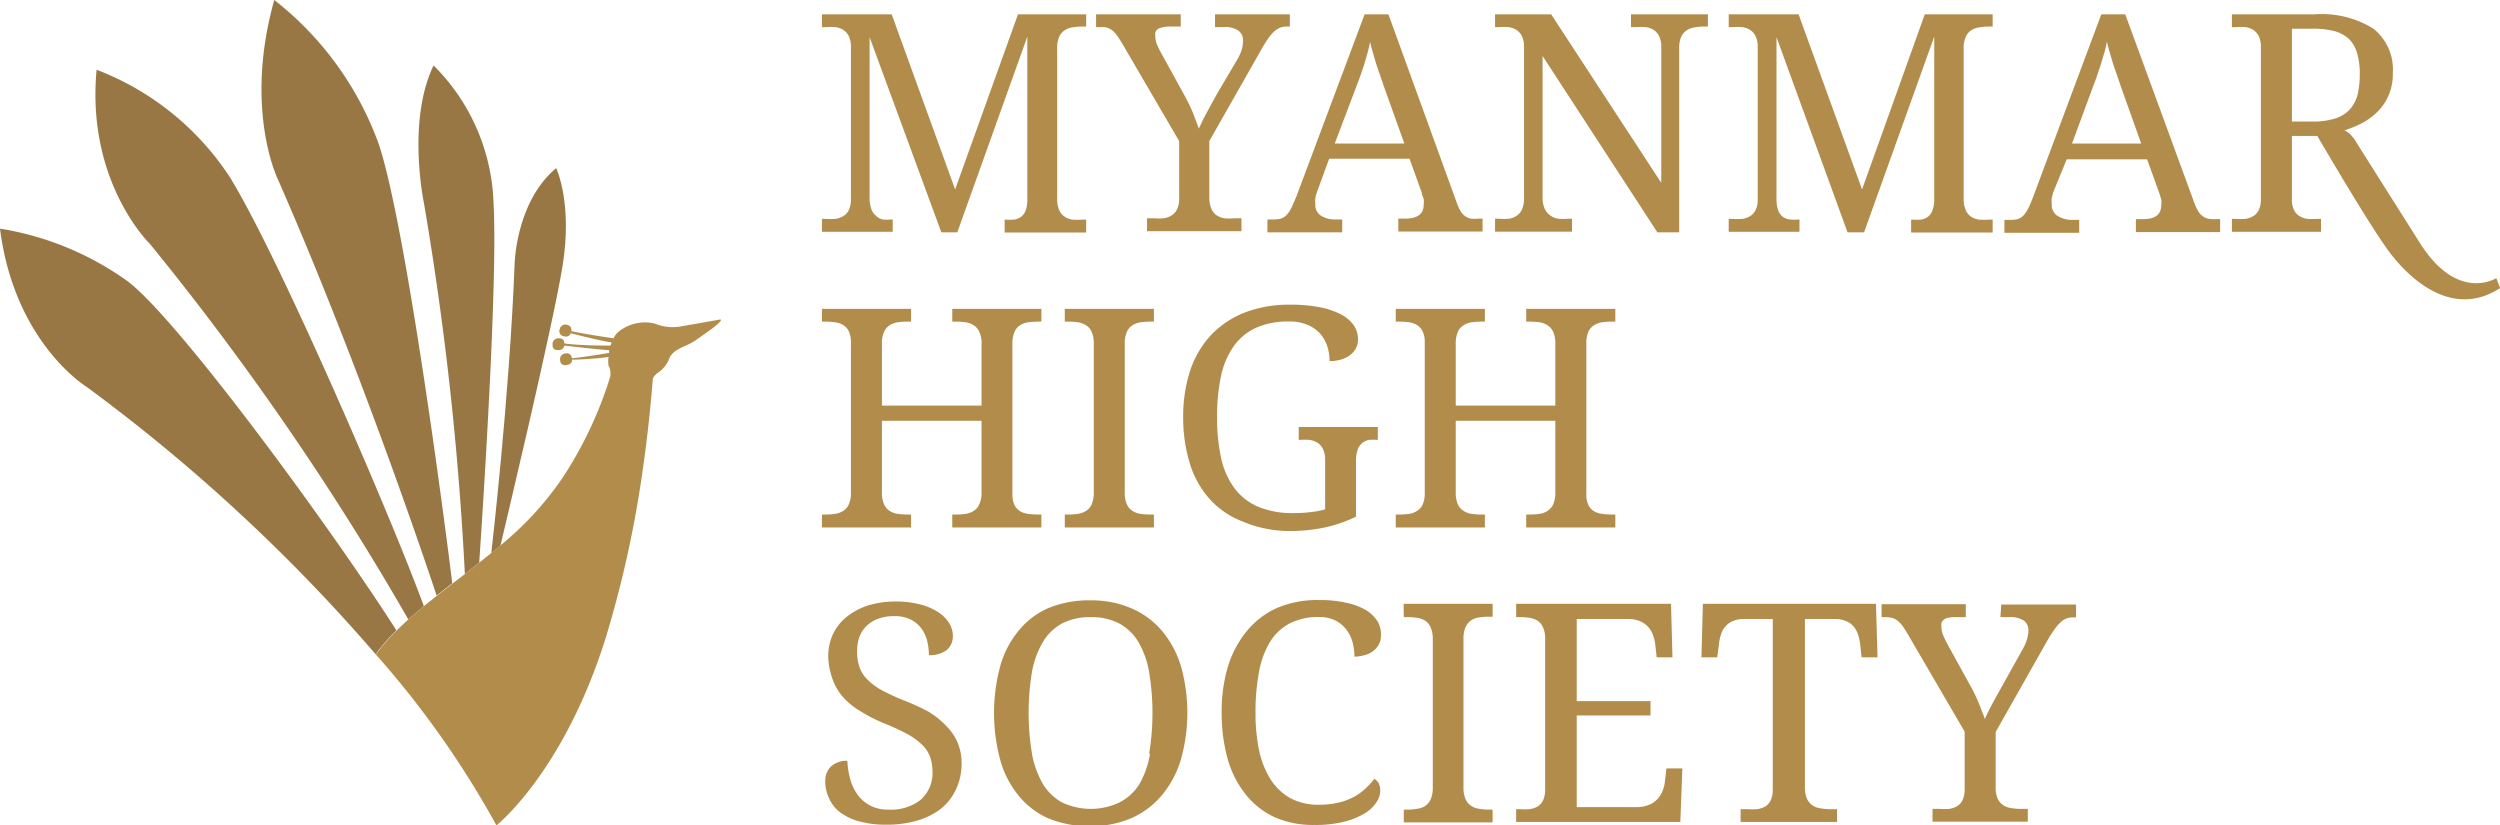 <svg xmlns="http://www.w3.org/2000/svg" viewBox="0 0 174.19 57.51"><defs><style>.cls-1{fill:#987745;}.cls-2{fill:#b18c4b;}</style></defs><title>Asset 25</title><g id="Layer_2" data-name="Layer 2"><g id="Layer_1-2" data-name="Layer 1"><path class="cls-1" d="M39.19,18.58c.73-4.45-.44-6.87-.44-6.87-2.88,2.43-2.9,6.83-2.9,6.83-.35,9.08-1.62,20-1.62,20l.64-.53S38.46,23,39.19,18.58Z"/><path class="cls-1" d="M30.21,4.56c-1.88,3.89-.67,9.6-.67,9.6A218.67,218.67,0,0,1,32.39,40l1-.8c.3-4.4,1.29-19.68,1-25A14.16,14.16,0,0,0,30.21,4.56Z"/><path class="cls-1" d="M0,15.93c1,7.93,6,11,6,11A122.3,122.3,0,0,1,26.17,45.58l.07-.09a14.23,14.23,0,0,1,1.38-1.57C23.07,36.79,12.45,22.3,8.91,19.61A20.91,20.91,0,0,0,0,15.93Z"/><path class="cls-1" d="M19.11,0c-2.14,7.63.25,12.49.25,12.49,6.06,13.79,11.06,29,11.06,29l1.09-.85C31,36.4,28.29,15.76,26.4,10.07A22.37,22.37,0,0,0,19.11,0Z"/><path class="cls-1" d="M16,12.32A19.35,19.35,0,0,0,6.73,4.86C6,12.7,10.45,17,10.45,17a195.72,195.72,0,0,1,18,26.16l1.08-.93C27.33,36.18,19.4,17.81,16,12.32Z"/><path class="cls-2" d="M26.17,45.58a65.33,65.33,0,0,1,8.42,11.93s4.68-3.69,7.62-13.09a76.71,76.71,0,0,0,2.59-11.8c.39-2.72.59-5,.69-6.26a1.22,1.22,0,0,1,.35-.39,2,2,0,0,0,.79-1c.32-.7,1.14-.78,1.82-1.25s2.06-1.41,1.73-1.46c0,0-2.22.4-2.91.51a3.24,3.24,0,0,1-1.63-.22A2.92,2.92,0,0,0,43,23.2a1.85,1.85,0,0,0-.25.37c-.36-.05-2-.29-2.94-.5,0-.2,0-.36-.3-.44a.4.4,0,0,0-.51.3.36.36,0,0,0,.31.5.36.36,0,0,0,.46-.21c.74.19,2.28.57,2.84.64,0,.07-.05.14-.08.22-.45,0-2.13,0-3.21-.15,0-.23-.12-.37-.43-.36a.4.4,0,0,0-.39.44c0,.14,0,.42.45.38a.38.38,0,0,0,.37-.31c.77.09,2.47.28,3.12.32l0,.19c-.47.08-1.88.31-2.6.37a.35.35,0,0,0-.46-.33.39.39,0,0,0-.35.47c0,.13.07.41.47.33s.35-.29.35-.37c.6,0,1.95-.09,2.55-.19a2.06,2.06,0,0,0,0,.6,1.16,1.16,0,0,1,.08.9,27.61,27.61,0,0,1-3.25,6.87A22.23,22.23,0,0,1,34.87,38l-.64.53-.81.65-1,.8-.88.67-1.09.85-.93.74-1.08.93c-.27.25-.54.5-.79.75a14.23,14.23,0,0,0-1.38,1.57Z"/><path class="cls-2" d="M62.2,15.29h-.07a3.2,3.2,0,0,1-.64,0A1,1,0,0,1,61,15a1,1,0,0,1-.3-.47,2.44,2.44,0,0,1-.11-.8V2.59l5,13.6H66.7L71.58,2.55V14a2.08,2.08,0,0,1-.13.7,1,1,0,0,1-.31.41,1.11,1.11,0,0,1-.47.19,3.87,3.87,0,0,1-.62,0H70v.9h5.68v-.9h-.27a3.8,3.8,0,0,1-.69,0,1.26,1.26,0,0,1-.55-.21,1.06,1.06,0,0,1-.38-.47,2,2,0,0,1-.13-.8V3.39a2,2,0,0,1,.13-.81,1.09,1.09,0,0,1,.38-.46,1.26,1.26,0,0,1,.55-.21,3.77,3.77,0,0,1,.69-.06h.27V1H70.93l-4.38,12.2L62.13,1H57.27v.89h.27a4.68,4.68,0,0,1,.67,0,1.44,1.44,0,0,1,.56.2,1.12,1.12,0,0,1,.38.45,1.76,1.76,0,0,1,.14.75V13.87a1.76,1.76,0,0,1-.14.75,1,1,0,0,1-.38.43,1.44,1.44,0,0,1-.56.2,4.73,4.73,0,0,1-.67,0h-.27v.9H62.2Z"/><path class="cls-2" d="M77.12,1.92a1.27,1.27,0,0,1,.38.2,1.75,1.75,0,0,1,.32.34c.11.15.22.32.34.52l4,6.85v4a1.61,1.61,0,0,1-.15.75,1,1,0,0,1-.38.43,1.39,1.39,0,0,1-.55.2,4.83,4.83,0,0,1-.67,0h-.49v.9H86.5v-.9H86a3.64,3.64,0,0,1-.67,0,1.31,1.31,0,0,1-.56-.21,1,1,0,0,1-.37-.47,2,2,0,0,1-.14-.8V9.83l3.59-6.32c.18-.32.34-.58.49-.8a3.37,3.37,0,0,1,.43-.51,1.8,1.8,0,0,1,.41-.27,1.27,1.27,0,0,1,.44-.08h.25V1H84.66v.89h.62a1.61,1.61,0,0,1,1,.24.81.81,0,0,1,.33.7,2.67,2.67,0,0,1-.08.59,2.89,2.89,0,0,1-.3.69L84.81,6.52l-.37.67-.36.66c-.11.21-.22.41-.31.6s-.17.36-.24.51c-.12-.33-.26-.71-.43-1.14a12,12,0,0,0-.64-1.3L80.89,3.67c-.09-.16-.17-.33-.26-.53a1.52,1.52,0,0,1-.13-.61.75.75,0,0,1,0-.26.48.48,0,0,1,.14-.22A.67.67,0,0,1,81,1.91a1.61,1.61,0,0,1,.48-.06h.79V1H76.37v.89h.27A1.73,1.73,0,0,1,77.12,1.92Z"/><path class="cls-2" d="M89.25,15.23a2,2,0,0,1-.53.06h-.41v.9h5.21v-.9H93A1.78,1.78,0,0,1,92,15a.88.88,0,0,1-.35-.79,1.7,1.7,0,0,1,0-.42,3,3,0,0,1,.14-.49l.82-2.24h5.6l.86,2.38c0,.16.1.3.13.43a1.47,1.47,0,0,1,0,.36c0,.68-.42,1-1.28,1h-.49v.9h5.87v-.9h-.28a2.29,2.29,0,0,1-.55,0,1,1,0,0,1-.4-.18,1.18,1.18,0,0,1-.31-.35,3.19,3.19,0,0,1-.25-.55L96.74,1H95.08L90.35,13.63c-.14.34-.26.62-.36.83a2,2,0,0,1-.34.51A.92.92,0,0,1,89.25,15.23Zm5.23-9.14c.13-.33.24-.63.34-.91s.18-.53.26-.78l.21-.74c.07-.24.12-.49.17-.74.12.51.27,1,.45,1.6l.61,1.77L97.85,10H93Z"/><path class="cls-2" d="M119,1.85V1h-5.36v.89H114a4.94,4.94,0,0,1,.68,0,1.39,1.39,0,0,1,.55.2,1.12,1.12,0,0,1,.38.45,1.62,1.62,0,0,1,.14.75v9.45L108.08,1h-3.91v.89h.27a4.68,4.68,0,0,1,.67,0,1.44,1.44,0,0,1,.56.2,1.12,1.12,0,0,1,.38.45,1.76,1.76,0,0,1,.14.75V13.76a2,2,0,0,1-.13.8,1.06,1.06,0,0,1-.38.47,1.26,1.26,0,0,1-.56.21,3.69,3.69,0,0,1-.68,0h-.27v.9h5.36v-.9h-.29a3.64,3.64,0,0,1-.67,0A1.26,1.26,0,0,1,108,15a1.13,1.13,0,0,1-.38-.47,2,2,0,0,1-.14-.8V3.9l8,12.29H117V3.39a2,2,0,0,1,.13-.81,1.09,1.09,0,0,1,.38-.46,1.26,1.26,0,0,1,.55-.21,3.77,3.77,0,0,1,.69-.06Z"/><path class="cls-2" d="M125.38,15.29h-.06a3.14,3.14,0,0,1-.64,0,1,1,0,0,1-.49-.21,1,1,0,0,1-.31-.47,2.48,2.48,0,0,1-.1-.8V2.59l4.95,13.6h1.15l4.89-13.64V14a2.05,2.05,0,0,1-.14.7.88.88,0,0,1-.31.41,1.07,1.07,0,0,1-.46.19,4,4,0,0,1-.62,0h-.08v.9h5.68v-.9h-.27a3.69,3.69,0,0,1-.68,0,1.31,1.31,0,0,1-.56-.21,1,1,0,0,1-.37-.47,1.79,1.79,0,0,1-.14-.8V3.39a1.87,1.87,0,0,1,.14-.81,1.07,1.07,0,0,1,.37-.46,1.31,1.31,0,0,1,.56-.21,3.66,3.66,0,0,1,.68-.06h.27V1h-4.73l-4.37,12.2L125.32,1h-4.87v.89h.27a4.94,4.94,0,0,1,.68,0,1.39,1.39,0,0,1,.55.2,1.12,1.12,0,0,1,.38.45,1.62,1.62,0,0,1,.14.75V13.87a1.62,1.62,0,0,1-.14.75,1,1,0,0,1-.38.43,1.39,1.39,0,0,1-.55.2,5,5,0,0,1-.68,0h-.27v.9h4.93Z"/><path class="cls-2" d="M153.87,15.24a1,1,0,0,1-.4-.18,1.18,1.18,0,0,1-.31-.35,4.1,4.1,0,0,1-.26-.55L148.08,1h-1.67l-4.73,12.67c-.13.34-.25.62-.35.83A2.24,2.24,0,0,1,141,15a.92.92,0,0,1-.4.26,2,2,0,0,1-.53.06h-.41v.9h5.21v-.9h-.49A1.84,1.84,0,0,1,143.3,15a.9.9,0,0,1-.34-.79,1.7,1.7,0,0,1,0-.42,3,3,0,0,1,.14-.49L144,11.1h5.6l.86,2.38.13.43a1.47,1.47,0,0,1,0,.36c0,.68-.42,1-1.28,1h-.49v.9h5.87v-.9h-.28A2.29,2.29,0,0,1,153.87,15.24ZM144.37,10l1.45-3.93c.13-.33.24-.63.33-.91s.19-.53.26-.78.15-.5.22-.74.12-.49.17-.74c.12.51.27,1,.45,1.6l.61,1.77L149.19,10Z"/><path class="cls-2" d="M63.48,35.85H63.2a4.94,4.94,0,0,1-.68-.05,1.4,1.4,0,0,1-.56-.22,1.08,1.08,0,0,1-.37-.46,1.82,1.82,0,0,1-.14-.8v-5h6.94v5a1.81,1.81,0,0,1-.15.8,1,1,0,0,1-.37.46,1.41,1.41,0,0,1-.55.22,4.83,4.83,0,0,1-.68.05h-.29v.9h6.21v-.9h-.27a4.8,4.8,0,0,1-.67-.05,1.43,1.43,0,0,1-.56-.19,1.07,1.07,0,0,1-.38-.43,1.78,1.78,0,0,1-.14-.76V23.94a2,2,0,0,1,.14-.8,1,1,0,0,1,.37-.46,1.46,1.46,0,0,1,.56-.22,4.83,4.83,0,0,1,.68-.05h.27v-.89H66.35v.89h.29a4.83,4.83,0,0,1,.68.05,1.41,1.41,0,0,1,.55.22,1,1,0,0,1,.37.46,1.81,1.81,0,0,1,.15.8v4.32H61.45V23.94a1.82,1.82,0,0,1,.14-.8,1.08,1.08,0,0,1,.37-.46,1.4,1.4,0,0,1,.56-.22,4.94,4.94,0,0,1,.68-.05h.28v-.89H57.27v.89h.27a4.68,4.68,0,0,1,.67.05,1.44,1.44,0,0,1,.56.2,1.09,1.09,0,0,1,.38.44,1.84,1.84,0,0,1,.14.76V34.32a1.82,1.82,0,0,1-.14.8,1,1,0,0,1-.37.46,1.46,1.46,0,0,1-.56.22,4.83,4.83,0,0,1-.68.05h-.27v.9h6.21Z"/><path class="cls-2" d="M78.51,23.14a1,1,0,0,1,.37-.46,1.4,1.4,0,0,1,.56-.22,4.83,4.83,0,0,1,.68-.05h.28v-.89H74.19v.89h.27a4.83,4.83,0,0,1,.68.05,1.46,1.46,0,0,1,.56.22,1,1,0,0,1,.37.46,2,2,0,0,1,.14.8V34.32a2,2,0,0,1-.14.8,1,1,0,0,1-.37.46,1.46,1.46,0,0,1-.56.22,4.83,4.83,0,0,1-.68.05h-.27v.9H80.4v-.9h-.28a4.83,4.83,0,0,1-.68-.05,1.4,1.4,0,0,1-.56-.22,1,1,0,0,1-.37-.46,1.82,1.82,0,0,1-.14-.8V23.94A1.82,1.82,0,0,1,78.51,23.14Z"/><path class="cls-2" d="M89.76,37a12.09,12.09,0,0,0,2.51-.24A9.71,9.71,0,0,0,94.48,36V32.14a2.31,2.31,0,0,1,.12-.81,1,1,0,0,1,.31-.46,1.08,1.08,0,0,1,.47-.22,3.45,3.45,0,0,1,.57,0H96v-.9H90.49v.9h.09a4.8,4.8,0,0,1,.67,0,1.57,1.57,0,0,1,.55.2,1.09,1.09,0,0,1,.38.44,1.66,1.66,0,0,1,.15.76v3.44a5.74,5.74,0,0,1-1,.19,9.28,9.28,0,0,1-1.19.07,6.2,6.2,0,0,1-2.47-.44A4,4,0,0,1,86,34a5.56,5.56,0,0,1-.92-2.09,13.29,13.29,0,0,1-.28-2.83,13.53,13.53,0,0,1,.27-2.85,5.62,5.62,0,0,1,.88-2.09,3.87,3.87,0,0,1,1.56-1.3,5.49,5.49,0,0,1,2.3-.44,3.1,3.1,0,0,1,1.33.25,2.39,2.39,0,0,1,.87.63,2.52,2.52,0,0,1,.48.88,3.4,3.4,0,0,1,.15,1,2.71,2.71,0,0,0,.77-.1,2,2,0,0,0,.63-.3,1.35,1.35,0,0,0,.42-.47,1.27,1.27,0,0,0,.16-.62,1.74,1.74,0,0,0-.29-1,2.52,2.52,0,0,0-.89-.76,5.41,5.41,0,0,0-1.46-.5,10.49,10.49,0,0,0-2.07-.18,8.52,8.52,0,0,0-3.24.57,6.5,6.5,0,0,0-2.34,1.6,6.78,6.78,0,0,0-1.42,2.47,10.29,10.29,0,0,0-.47,3.17,10.83,10.83,0,0,0,.45,3.21,6.57,6.57,0,0,0,1.36,2.48,5.9,5.9,0,0,0,2.29,1.59A8.44,8.44,0,0,0,89.76,37Z"/><path class="cls-2" d="M103.46,35.85h-.28a4.94,4.94,0,0,1-.68-.05,1.35,1.35,0,0,1-.55-.22,1,1,0,0,1-.38-.46,2,2,0,0,1-.14-.8v-5h6.94v5a2,2,0,0,1-.14.8,1.1,1.1,0,0,1-.38.46,1.35,1.35,0,0,1-.55.22,4.83,4.83,0,0,1-.68.05h-.28v.9h6.21v-.9h-.27a4.94,4.94,0,0,1-.68-.05,1.38,1.38,0,0,1-.55-.19,1,1,0,0,1-.38-.43,1.64,1.64,0,0,1-.14-.76V23.94a2,2,0,0,1,.13-.8,1,1,0,0,1,.38-.46,1.41,1.41,0,0,1,.55-.22,4.86,4.86,0,0,1,.69-.05h.27v-.89h-6.21v.89h.28a4.83,4.83,0,0,1,.68.05,1.35,1.35,0,0,1,.55.22,1.1,1.1,0,0,1,.38.46,2,2,0,0,1,.14.8v4.32h-6.94V23.94a2,2,0,0,1,.14-.8,1,1,0,0,1,.38-.46,1.35,1.35,0,0,1,.55-.22,4.94,4.94,0,0,1,.68-.05h.28v-.89H97.25v.89h.27a4.94,4.94,0,0,1,.68.05,1.39,1.39,0,0,1,.55.2,1.09,1.09,0,0,1,.38.44,1.69,1.69,0,0,1,.14.76V34.32a2,2,0,0,1-.13.8,1,1,0,0,1-.38.46,1.41,1.41,0,0,1-.55.22,5,5,0,0,1-.69.05h-.27v.9h6.21Z"/><path class="cls-2" d="M65.93,50.58a6,6,0,0,0-1.25-1A15.35,15.35,0,0,0,63,48.81a14.9,14.9,0,0,1-1.56-.72,4.34,4.34,0,0,1-1-.74,2.24,2.24,0,0,1-.56-.88,3.44,3.44,0,0,1-.16-1.12,2.91,2.91,0,0,1,.17-1,2.12,2.12,0,0,1,.51-.76,2.33,2.33,0,0,1,.82-.49,3.18,3.18,0,0,1,1.1-.17,2.46,2.46,0,0,1,1.14.24,2.14,2.14,0,0,1,.74.62,2.52,2.52,0,0,1,.4.86,4,4,0,0,1,.12,1,2,2,0,0,0,1.22-.34,1.24,1.24,0,0,0,.45-1,1.67,1.67,0,0,0-.26-.9,2.49,2.49,0,0,0-.78-.77,4.24,4.24,0,0,0-1.25-.53,6.67,6.67,0,0,0-1.7-.2,6.48,6.48,0,0,0-1.86.26,4.6,4.6,0,0,0-1.48.76,3.36,3.36,0,0,0-1,1.21,3.62,3.62,0,0,0-.35,1.64A4.79,4.79,0,0,0,58,47.29a3.76,3.76,0,0,0,.73,1.27,5.09,5.09,0,0,0,1.23,1,11,11,0,0,0,1.72.87,16.18,16.18,0,0,1,1.57.73,5.17,5.17,0,0,1,1,.73,2.27,2.27,0,0,1,.55.83,3,3,0,0,1,.17,1,2.5,2.5,0,0,1-.81,2,3.36,3.36,0,0,1-2.25.69,2.69,2.69,0,0,1-1.28-.28,2.63,2.63,0,0,1-.87-.75,3.44,3.44,0,0,1-.52-1.09,5.9,5.9,0,0,1-.2-1.28,1.58,1.58,0,0,0-1.14.4,1.38,1.38,0,0,0-.4,1,2.73,2.73,0,0,0,.27,1.22,2.46,2.46,0,0,0,.81,1,3.9,3.9,0,0,0,1.33.61,6.77,6.77,0,0,0,1.84.22,7.35,7.35,0,0,0,2.17-.29,4.92,4.92,0,0,0,1.65-.83A3.77,3.77,0,0,0,66.61,55,4.21,4.21,0,0,0,67,53.23a3.78,3.78,0,0,0-.27-1.47A3.68,3.68,0,0,0,65.93,50.58Z"/><path class="cls-2" d="M81,44a5.82,5.82,0,0,0-2.09-1.58A7,7,0,0,0,76,41.83a7.39,7.39,0,0,0-3,.56A5.46,5.46,0,0,0,70.93,44a6.65,6.65,0,0,0-1.25,2.46,12.55,12.55,0,0,0,0,6.44,6.67,6.67,0,0,0,1.25,2.48A5.55,5.55,0,0,0,73,57a7.3,7.3,0,0,0,3,.56A7,7,0,0,0,78.84,57,5.78,5.78,0,0,0,81,55.35a6.91,6.91,0,0,0,1.29-2.47,12,12,0,0,0,0-6.44A7,7,0,0,0,81,44Zm-.87,8.52a6.31,6.31,0,0,1-.74,2.11A3.51,3.51,0,0,1,78,55.91a4.67,4.67,0,0,1-4,0,3.6,3.6,0,0,1-1.35-1.31,6.54,6.54,0,0,1-.75-2.11,17.46,17.46,0,0,1,0-5.65,6.25,6.25,0,0,1,.76-2.1A3.53,3.53,0,0,1,74,43.44,4.22,4.22,0,0,1,76,43a4.15,4.15,0,0,1,2,.45,3.52,3.52,0,0,1,1.33,1.3,6.25,6.25,0,0,1,.74,2.1,17.46,17.46,0,0,1,0,5.65Z"/><path class="cls-2" d="M88.49,44.72a3.63,3.63,0,0,1,1.38-1.29,4.41,4.41,0,0,1,2-.44,2.6,2.6,0,0,1,1.17.24,2.32,2.32,0,0,1,.77.64,2.49,2.49,0,0,1,.43.88,3.74,3.74,0,0,1,.13,1,2.43,2.43,0,0,0,.73-.11,1.55,1.55,0,0,0,.59-.29,1.35,1.35,0,0,0,.39-.47,1.26,1.26,0,0,0,.14-.62,1.77,1.77,0,0,0-.26-1,2.44,2.44,0,0,0-.8-.76,4.71,4.71,0,0,0-1.35-.5,8.19,8.19,0,0,0-1.9-.19,7.12,7.12,0,0,0-3,.58A5.8,5.8,0,0,0,86.85,44a7.18,7.18,0,0,0-1.3,2.47,10.9,10.9,0,0,0-.43,3.17,12,12,0,0,0,.41,3.21,7,7,0,0,0,1.24,2.47,5.55,5.55,0,0,0,2,1.6,6.68,6.68,0,0,0,2.81.56,8.25,8.25,0,0,0,2.05-.22,5.46,5.46,0,0,0,1.43-.57,2.59,2.59,0,0,0,.83-.77,1.45,1.45,0,0,0,.28-.82,1.16,1.16,0,0,0-.11-.53,1,1,0,0,0-.3-.31,4.38,4.38,0,0,1-.62.68,3.65,3.65,0,0,1-.8.58,4.41,4.41,0,0,1-1.06.4,5.72,5.72,0,0,1-1.38.15,4.1,4.1,0,0,1-2-.46,4,4,0,0,1-1.38-1.32,6.25,6.25,0,0,1-.79-2,12.44,12.44,0,0,1-.25-2.61,15.16,15.16,0,0,1,.24-2.85A6.25,6.25,0,0,1,88.49,44.72Z"/><path class="cls-2" d="M97.81,43h.27a4.83,4.83,0,0,1,.68.05,1.45,1.45,0,0,1,.56.21,1.1,1.1,0,0,1,.37.47,2,2,0,0,1,.14.8V54.88a2,2,0,0,1-.14.8,1.07,1.07,0,0,1-.37.46,1.31,1.31,0,0,1-.56.21,3.66,3.66,0,0,1-.68.06h-.27v.89H104v-.89h-.28a3.63,3.63,0,0,1-.67-.06,1.21,1.21,0,0,1-.56-.21,1.16,1.16,0,0,1-.38-.46,2,2,0,0,1-.14-.8V44.5a2,2,0,0,1,.14-.8,1.2,1.2,0,0,1,.38-.47,1.34,1.34,0,0,1,.56-.21,4.8,4.8,0,0,1,.67-.05H104v-.9h-6.2Z"/><path class="cls-2" d="M116,54.49a2.45,2.45,0,0,1-.18.67,1.79,1.79,0,0,1-.38.56,1.67,1.67,0,0,1-.6.38,2.48,2.48,0,0,1-.87.14h-4.11V49.85H115v-1h-5.14V43.13h3.58a2,2,0,0,1,.82.15,1.59,1.59,0,0,1,.56.38,1.64,1.64,0,0,1,.34.55,3,3,0,0,1,.17.67l.1.92h1.1l-.1-3.73H105.64V43h.27a4.83,4.83,0,0,1,.68.05,1.45,1.45,0,0,1,.56.21,1.1,1.1,0,0,1,.37.47,1.82,1.82,0,0,1,.14.8V55a1.76,1.76,0,0,1-.14.75,1,1,0,0,1-.38.44,1.61,1.61,0,0,1-.56.19,4.68,4.68,0,0,1-.67,0h-.27v.89h11.44l.14-3.73h-1.11Z"/><path class="cls-2" d="M118.65,42.07l-.1,3.73h1.1l.12-.92a3,3,0,0,1,.14-.67,1.41,1.41,0,0,1,.3-.55,1.35,1.35,0,0,1,.52-.38,1.82,1.82,0,0,1,.79-.15h2V55a1.76,1.76,0,0,1-.14.75,1,1,0,0,1-.38.44,1.61,1.61,0,0,1-.56.19,4.8,4.8,0,0,1-.67,0h-.49v.89H128v-.89h-.49a3.63,3.63,0,0,1-.67-.06,1.26,1.26,0,0,1-.56-.21,1.16,1.16,0,0,1-.38-.46,2,2,0,0,1-.14-.8V43.13h2.08a1.9,1.9,0,0,1,.8.15,1.35,1.35,0,0,1,.52.38,1.72,1.72,0,0,1,.3.55,3.63,3.63,0,0,1,.15.67l.1.92h1.11l-.11-3.73Z"/><path class="cls-2" d="M139.38,43H140a1.71,1.71,0,0,1,1,.23.81.81,0,0,1,.33.71,2.16,2.16,0,0,1-.09.58,3.13,3.13,0,0,1-.3.7l-1.36,2.44-.38.68-.36.65-.31.6c-.09.19-.17.36-.23.51-.12-.33-.27-.71-.44-1.14a10.4,10.4,0,0,0-.64-1.3l-1.57-2.85a5.35,5.35,0,0,1-.25-.53,1.46,1.46,0,0,1-.13-.61,1.15,1.15,0,0,1,0-.26.49.49,0,0,1,.14-.21.62.62,0,0,1,.29-.15,2,2,0,0,1,.47-.05h.8v-.9h-5.87V43h.27a1.75,1.75,0,0,1,.48.06,1.07,1.07,0,0,1,.38.2,1.87,1.87,0,0,1,.33.35q.15.21.33.51l4,6.86v4a1.76,1.76,0,0,1-.14.75,1,1,0,0,1-.38.44,1.61,1.61,0,0,1-.56.19,4.68,4.68,0,0,1-.67,0h-.49v.89h6.64v-.89h-.5a3.74,3.74,0,0,1-.68-.06,1.26,1.26,0,0,1-.55-.21,1.09,1.09,0,0,1-.38-.46,2,2,0,0,1-.13-.8V51l3.58-6.33a8.64,8.64,0,0,1,.5-.79,2.87,2.87,0,0,1,.43-.51,1.21,1.21,0,0,1,.41-.27,1,1,0,0,1,.43-.08h.25v-.9h-5.21Z"/><path class="cls-2" d="M173.93,19.38s-2.7,1.73-5.34-2.48L164.23,10s-.42-.78-.88-.9l.24-.1a7,7,0,0,0,1.13-.5,4.47,4.47,0,0,0,1-.78,3.55,3.55,0,0,0,.72-1.11,3.68,3.68,0,0,0,.28-1.5A3.63,3.63,0,0,0,165.37,2a6.81,6.81,0,0,0-4.12-1h-5.74v.89h.27a4.68,4.68,0,0,1,.67,0,1.44,1.44,0,0,1,.56.2,1.12,1.12,0,0,1,.38.45,1.76,1.76,0,0,1,.14.75V13.87a1.76,1.76,0,0,1-.14.75,1,1,0,0,1-.38.43,1.44,1.44,0,0,1-.56.2,4.73,4.73,0,0,1-.67,0h-.27v.9h6.21v-.9h-.28a4.73,4.73,0,0,1-.67,0,1.38,1.38,0,0,1-.56-.2,1,1,0,0,1-.38-.43,1.62,1.62,0,0,1-.14-.75V9.47h1.77s3.59,6.17,5,8.06,4.4,4.71,7.74,2.54ZM161.19,8.47h-1.5V2h1.45a6.1,6.1,0,0,1,1.53.17,2.48,2.48,0,0,1,1,.55,2.27,2.27,0,0,1,.57,1,5.15,5.15,0,0,1,.18,1.46,6.18,6.18,0,0,1-.16,1.45,2.5,2.5,0,0,1-.54,1,2.34,2.34,0,0,1-1,.62A5,5,0,0,1,161.19,8.47Z"/></g></g></svg>